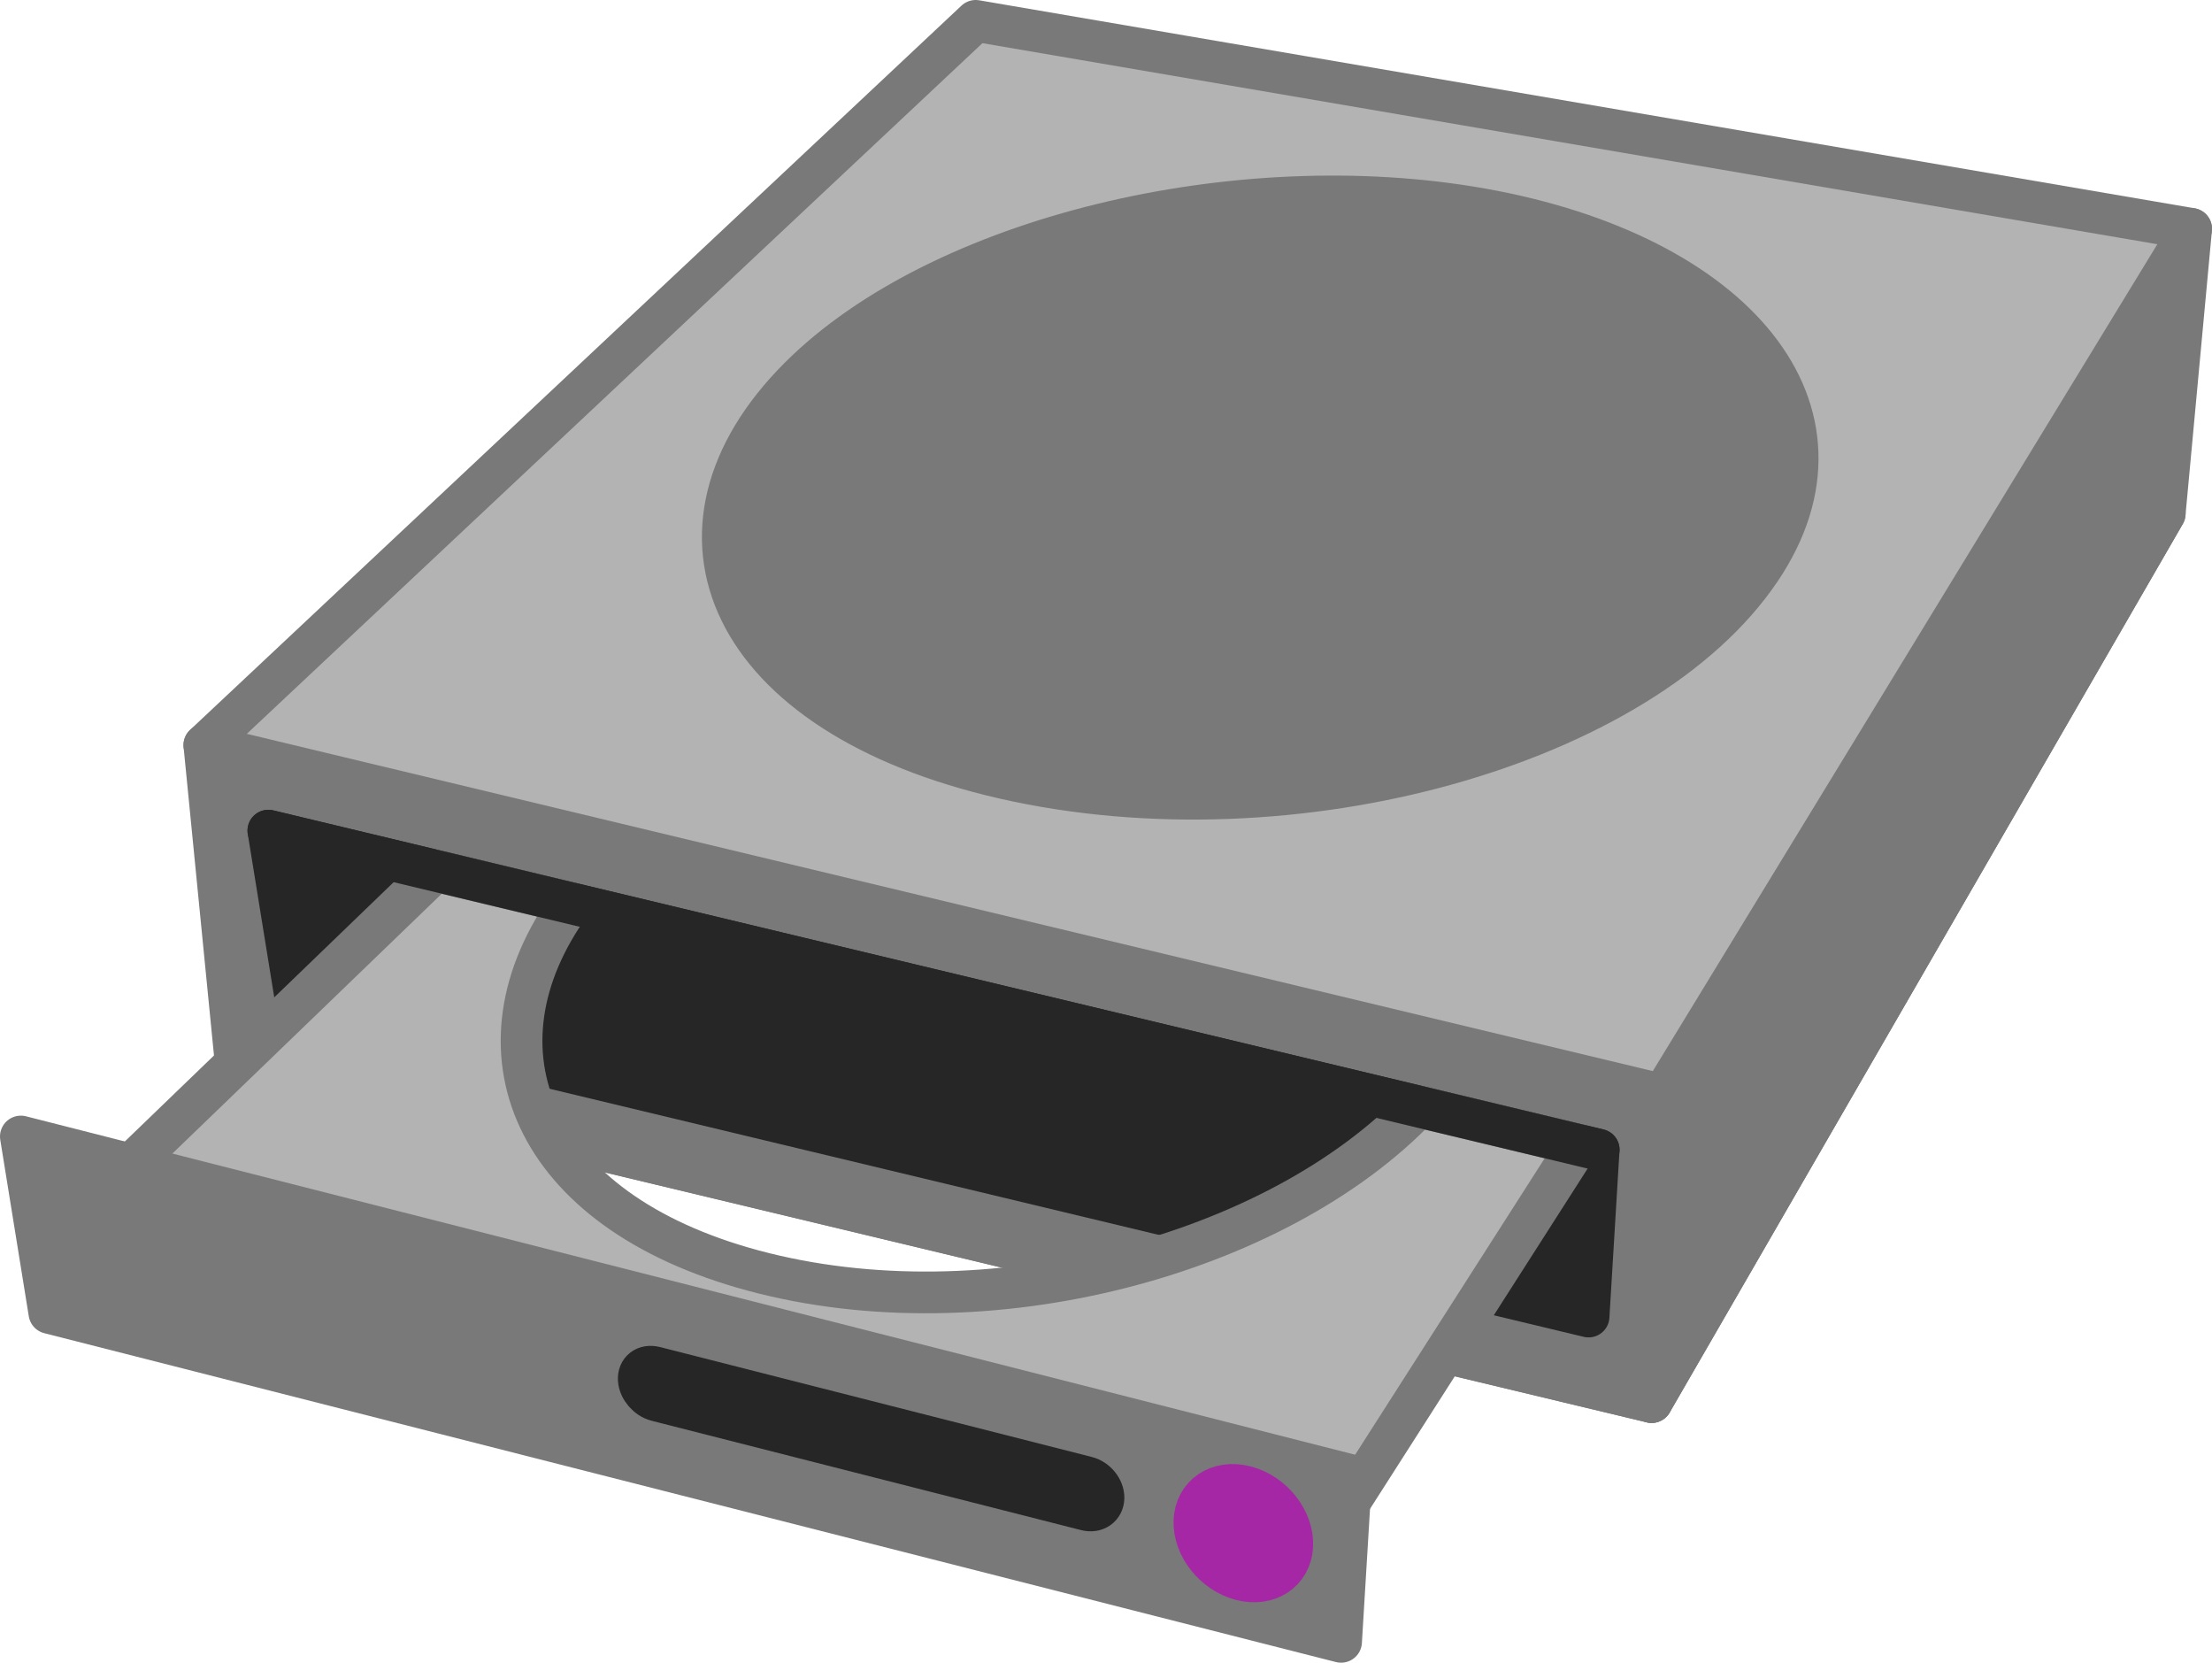 <?xml version="1.0" encoding="UTF-8" standalone="no"?>
<!-- Created with Inkscape (http://www.inkscape.org/) -->

<svg
   width="53.042mm"
   height="39.858mm"
   viewBox="0 0 53.042 39.858"
   version="1.1"
   id="svg1"
   inkscape:version="1.4.2 (f4327f4, 2025-05-13)"
   sodipodi:docname="Items.svg"
   xml:space="preserve"
   inkscape:export-filename="StarTrails\Media\Indium.svg"
   inkscape:export-xdpi="96"
   inkscape:export-ydpi="96"
   xmlns:inkscape="http://www.inkscape.org/namespaces/inkscape"
   xmlns:sodipodi="http://sodipodi.sourceforge.net/DTD/sodipodi-0.dtd"
   xmlns="http://www.w3.org/2000/svg"
   xmlns:svg="http://www.w3.org/2000/svg"><sodipodi:namedview
     id="namedview1"
     pagecolor="#ffffff"
     bordercolor="#ffffff"
     borderopacity="1"
     inkscape:showpageshadow="false"
     inkscape:pageopacity="0"
     inkscape:pagecheckerboard="1"
     inkscape:deskcolor="#ededed"
     inkscape:document-units="mm"
     inkscape:export-bgcolor="#ffffff00"
     showguides="true"
     inkscape:zoom="1.4142135"
     inkscape:cx="-118.79395"
     inkscape:cy="997.72772"
     inkscape:window-width="1920"
     inkscape:window-height="1009"
     inkscape:window-x="-8"
     inkscape:window-y="-8"
     inkscape:window-maximized="1"
     inkscape:current-layer="layer1"
     labelstyle="default"><inkscape:page
       x="-2.7908554e-12"
       y="0"
       width="53.042"
       height="39.858"
       id="page2"
       margin="0"
       bleed="0" /></sodipodi:namedview><defs
     id="defs1" /><g
     inkscape:label="Layer 1"
     inkscape:groupmode="layer"
     id="layer1"
     transform="translate(-315.297,-493.387)"><g
       id="g919"
       transform="translate(592.931,-4.498)"><path
         id="path687"
         d="m -254.204,505.595 28.479,4.601 -12.304,21.3 -33.954,-8.142 z"
         style="fill:#b3b3b3;fill-opacity:1;stroke:#797979;stroke-width:1;stroke-linecap:round;stroke-linejoin:round;stroke-opacity:1;paint-order:fill markers stroke"
         sodipodi:nodetypes="ccccc" /><path
         style="fill:#797979;fill-opacity:1;stroke:#797979;stroke-width:1;stroke-linecap:round;stroke-linejoin:round;stroke-opacity:1;paint-order:fill markers stroke"
         d="m -225.726,510.196 0.634,-6.824 -12.672,20.762 -0.266,7.363 z"
         id="path702"
         sodipodi:nodetypes="ccccc" /><path
         style="fill:#797979;fill-opacity:1;stroke:#797979;stroke-width:1;stroke-linecap:round;stroke-linejoin:round;stroke-opacity:1;paint-order:fill markers stroke"
         d="m -272.734,515.748 0.75,7.606 33.954,8.142 0.266,-7.363 z"
         id="path707"
         sodipodi:nodetypes="ccccc" /><path
         id="rect6"
         d="m -254.237,498.385 29.145,4.986 -12.672,20.762 -34.97,-8.386 z"
         style="fill:#b3b3b3;fill-opacity:1;stroke:#797979;stroke-width:1;stroke-linecap:round;stroke-linejoin:round;stroke-opacity:1;paint-order:fill markers stroke" /><path
         id="path676"
         d="m -235.425,511.546 c -2.825,4.192 -11.187,6.576 -18.129,4.995 -6.652,-1.516 -8.591,-5.939 -4.9,-9.616 3.378,-3.365 10.507,-5.07 16.36,-4.025 6.069,1.083 9.238,4.836 6.669,8.647 z"
         style="fill:#797979;fill-opacity:1;stroke:#797979;stroke-width:1;stroke-linecap:round;stroke-linejoin:round;stroke-opacity:1;paint-order:fill markers stroke" /><path
         style="fill:#262626;fill-opacity:1;stroke:#262626;stroke-width:1;stroke-linecap:round;stroke-linejoin:round;stroke-opacity:1;paint-order:fill markers stroke"
         d="m -271.199,517.798 0.684,4.22 30.974,7.428 0.242,-3.998 z"
         id="path736"
         sodipodi:nodetypes="ccccc" /><path
         id="rect687"
         style="fill:#b3b3b3;fill-opacity:1;stroke:#797979;stroke-width:1;stroke-linecap:round;stroke-linejoin:round;stroke-opacity:1;paint-order:fill markers stroke"
         d="m -239.794,525.33 -3.826,-0.917 c -3.419,3.575 -10.378,5.435 -15.957,3.929 -5.326,-1.438 -6.899,-5.309 -4.372,-8.804 l -3.243,-0.777 -8.799,8.485 29.614,8.376 z" /><path
         style="fill:none;fill-opacity:1;stroke:#262626;stroke-width:1;stroke-linecap:round;stroke-linejoin:round;stroke-opacity:1;paint-order:fill markers stroke"
         d="m -239.298,525.448 -31.901,-7.65"
         id="path810"
         sodipodi:nodetypes="cc" /><path
         style="fill:#797979;fill-opacity:1;stroke:#797979;stroke-width:1;stroke-linecap:round;stroke-linejoin:round;stroke-opacity:1;paint-order:fill markers stroke"
         d="m -277.134,525.13 0.684,4.23 30.974,7.884 0.242,-3.994 z"
         id="path899"
         sodipodi:nodetypes="ccccc" /><path
         id="path915"
         d="m -246.647,534.947 c -0.031,0.613 -0.577,0.973 -1.22,0.81 -0.643,-0.164 -1.147,-0.791 -1.126,-1.407 0.021,-0.621 0.568,-0.994 1.221,-0.828 0.653,0.166 1.157,0.807 1.125,1.425 z"
         style="fill:#a627a6;fill-opacity:1;stroke:#a627a6;stroke-width:1;stroke-linecap:round;stroke-linejoin:round;stroke-opacity:1;paint-order:fill markers stroke" /><path
         id="circle915"
         style="fill:#ff00ff;fill-opacity:1;stroke:#262626;stroke-width:1;stroke-linecap:round;stroke-linejoin:round;stroke-opacity:1;paint-order:fill markers stroke"
         d="m -261.932,530.662 c -0.226,-0.058 -0.398,0.075 -0.385,0.296 0.014,0.22 0.207,0.445 0.432,0.502 l 10.298,2.621 c 0.225,0.057 0.41,-0.071 0.414,-0.287 0.004,-0.217 -0.177,-0.439 -0.403,-0.497 l -0.004,-9.3e-4 -10.349,-2.634 c -9.4e-4,-3.3e-4 -0.002,-6.5e-4 -0.004,-9.3e-4 z" /></g></g></svg>
